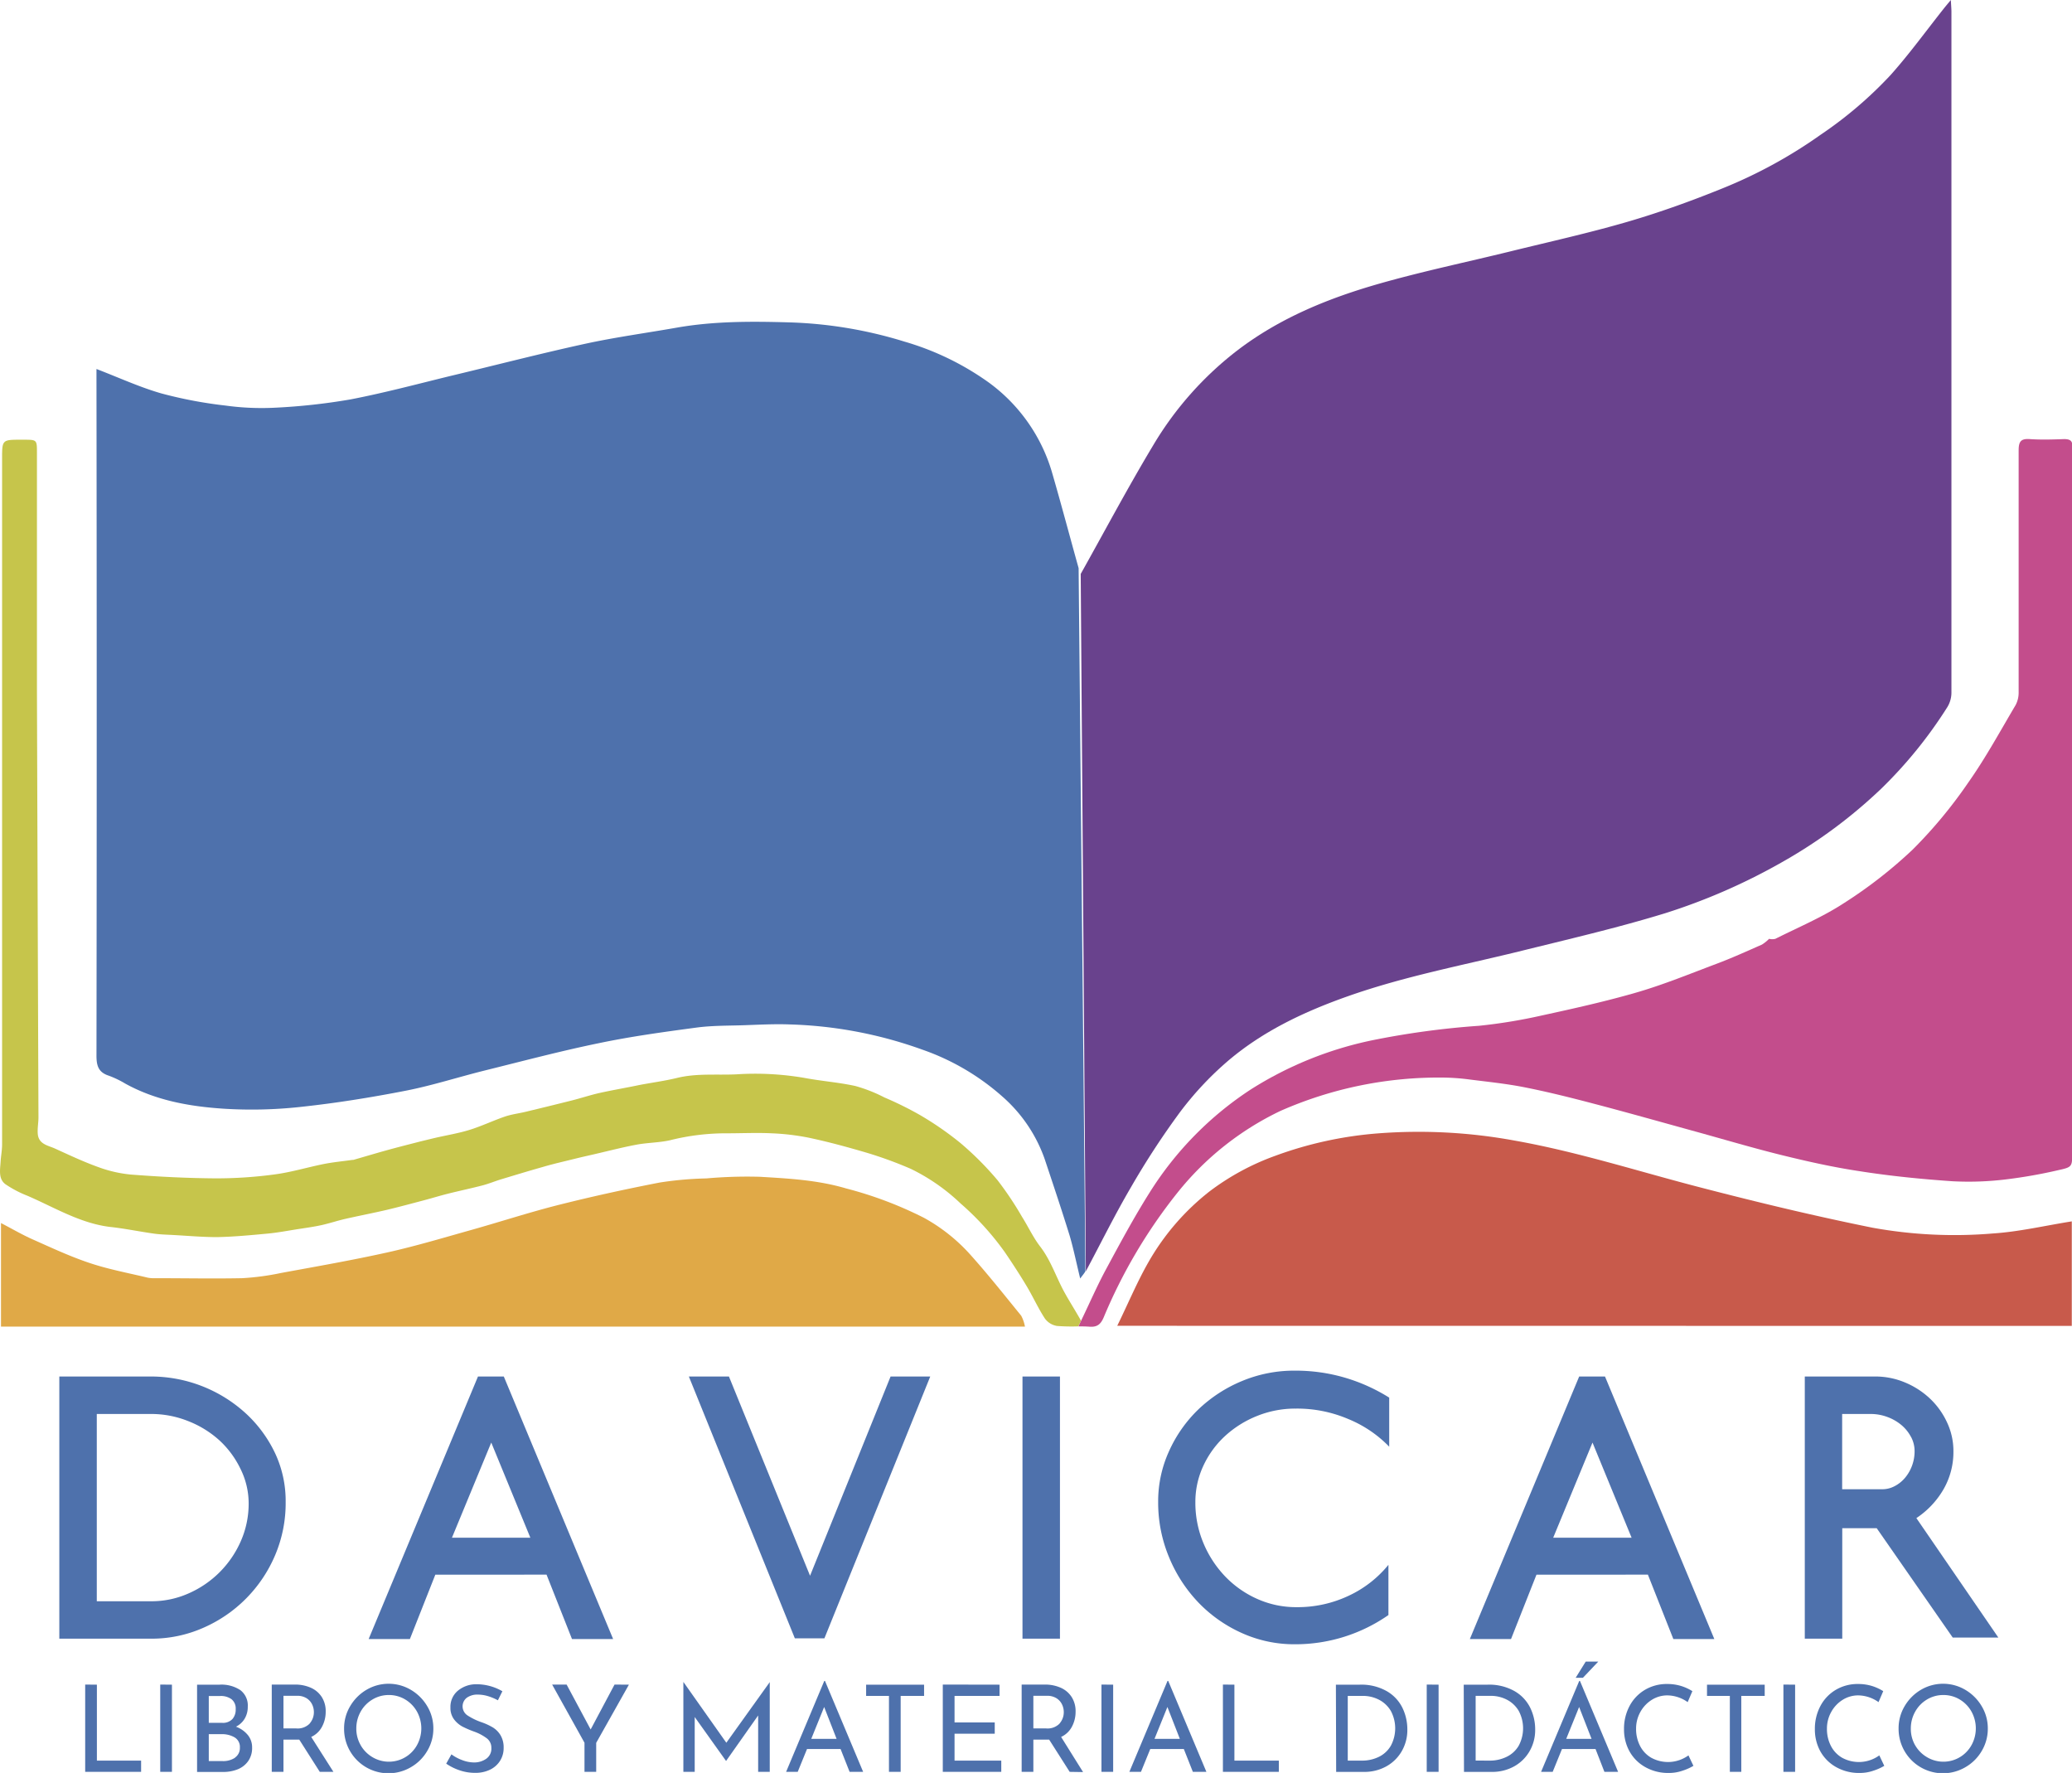 <svg xmlns="http://www.w3.org/2000/svg" viewBox="0 0 396.47 339.21"><defs><style>.cls-1{fill:#4e71ac;}.cls-2{fill:#69428d;}.cls-3{fill:#c6c54b;}.cls-4{fill:#c34d8c;}.cls-5{fill:#c85a4b;}.cls-6{fill:#e0a947;}</style></defs><title>logo2 svg</title><g id="Layer_2" data-name="Layer 2"><g id="Layer_1-2" data-name="Layer 1"><path class="cls-1" d="M207.69,243.22c-.19.36-.46.67-1,1.39-.73-3-1.26-5.6-2-8.15-1.52-4.92-3.16-9.81-4.79-14.69a28.36,28.36,0,0,0-8.13-12,45.66,45.66,0,0,0-15.29-8.95A81.47,81.47,0,0,0,151.11,196c-2.9-.11-5.82.05-8.72.15s-6.1.05-9.1.45c-6.28.84-12.57,1.7-18.77,3-7.3,1.5-14.52,3.42-21.75,5.21-5.07,1.26-10.06,2.88-15.18,3.88-6.67,1.3-13.4,2.38-20.16,3.1a85.74,85.74,0,0,1-14.68.33c-6.5-.43-12.93-1.57-18.78-4.8a18.74,18.74,0,0,0-3.17-1.52c-2-.65-2.35-1.94-2.34-3.9q.09-64.48,0-129v-2.3c4.31,1.65,8.26,3.48,12.41,4.67a83.22,83.22,0,0,0,12.25,2.32A50.64,50.64,0,0,0,52.7,78a117.94,117.94,0,0,0,14.35-1.58C73.38,75.2,79.63,73.54,85.9,72c8.65-2.06,17.26-4.3,25.95-6.2,5.84-1.28,11.79-2.08,17.68-3.12,7.14-1.25,14.35-1.21,21.54-1a82.53,82.53,0,0,1,22,3.68,53.12,53.12,0,0,1,16,7.73A32.64,32.64,0,0,1,201.39,90.7c1.74,6,3.32,12,5,18"/><path class="cls-2" d="M206.79,109.81c4.59-8.19,9-16.5,13.83-24.55a64.3,64.3,0,0,1,16.3-18.34C245.07,60.74,254.35,57,264,54.25c8.22-2.34,16.6-4.09,24.91-6.13,7.51-1.85,15.07-3.52,22.49-5.68,6.18-1.8,12.27-4,18.24-6.42A91.6,91.6,0,0,0,348.4,25.76a77.44,77.44,0,0,0,13.37-11.42C365.4,10.27,368.6,5.84,372,1.56c.32-.4.65-.79,1.29-1.56.05,1.06.11,1.67.11,2.28q0,65.1,0,130.21a5.36,5.36,0,0,1-.77,2.78,85.15,85.15,0,0,1-12.73,15.69,95,95,0,0,1-18.77,13.91,115.52,115.52,0,0,1-22.56,9.87c-9.23,2.83-18.66,5-28,7.32-10.87,2.66-21.88,4.76-32.47,8.48-8.54,3-16.68,6.82-23.55,12.8a61.45,61.45,0,0,0-8.82,9.52,153.61,153.61,0,0,0-9.32,14.28c-3.08,5.25-5.77,10.72-8.64,16.09"/><path class="cls-3" d="M206.33,253.77a37.14,37.14,0,0,1-4.07-.08,3.59,3.59,0,0,1-2.33-1.43c-1.3-2-2.28-4.18-3.5-6.22s-2.69-4.31-4.12-6.41a53.27,53.27,0,0,0-8.51-9.38,37.6,37.6,0,0,0-9.5-6.61,76,76,0,0,0-9.13-3.29c-3.43-1-6.92-1.94-10.43-2.68a45.11,45.11,0,0,0-7.08-.84c-2.84-.14-5.69,0-8.53,0a44,44,0,0,0-10.93,1.33c-2.1.47-4.31.45-6.43.85-2.72.51-5.39,1.21-8.09,1.83-1.17.27-2.35.53-3.52.82-2.11.53-4.24,1-6.33,1.62-2.63.74-5.25,1.54-7.87,2.33-1.2.36-2.36.85-3.57,1.17-2.22.58-4.47,1.05-6.7,1.61-1.51.38-3,.84-4.51,1.24-2.39.63-4.78,1.28-7.18,1.85-2.65.62-5.33,1.13-8,1.74-1.51.35-3,.85-4.5,1.18s-3,.53-4.48.76c-1.94.3-3.88.68-5.84.86-3.22.3-6.45.61-9.68.67-2.76,0-5.53-.25-8.3-.4-1.23-.07-2.47-.09-3.69-.26-2.86-.4-5.7-1-8.56-1.3C15.25,234,10.4,231,5.25,228.78a21.53,21.53,0,0,1-4.14-2.16c-1.44-1-1.1-2.74-1-4.27.06-1.11.28-2.22.29-3.33q0-38,0-76,0-27.62,0-55.23c0-3.67,0-3.67,3.75-3.66h.36c2.55,0,2.56,0,2.56,2.48q0,10.75,0,21.5c0,8,0,16,0,24q.13,40.85.29,81.7c0,1-.22,2.11-.13,3.15.18,2,2,2.19,3.34,2.81,2.68,1.22,5.35,2.48,8.12,3.48A24.85,24.85,0,0,0,25,224.72c5.38.42,10.79.69,16.19.73a83.18,83.18,0,0,0,11.26-.74c3.19-.41,6.31-1.36,9.47-2,1.81-.36,3.66-.53,5.5-.79a1.33,1.33,0,0,0,.18,0c2.13-.61,4.25-1.25,6.38-1.84s4.32-1.14,6.49-1.7c1-.24,1.91-.47,2.86-.69,2.18-.5,4.4-.86,6.53-1.52,2.3-.71,4.49-1.77,6.78-2.55,1.3-.44,2.7-.6,4-.92,2.95-.71,5.9-1.43,8.84-2.17,1.73-.44,3.42-1,5.16-1.4,2.55-.57,5.13-1,7.7-1.54,2.41-.46,4.85-.78,7.23-1.36,3.74-.91,7.53-.51,11.3-.68a55.67,55.67,0,0,1,13,.67c3.25.62,6.57.85,9.8,1.56a28.78,28.78,0,0,1,5.56,2.19,65.26,65.26,0,0,1,6.8,3.36,60.76,60.76,0,0,1,7.76,5.37,59.31,59.31,0,0,1,7.09,7.11,63.19,63.19,0,0,1,4.68,7c1.18,1.86,2.11,3.91,3.45,5.65,2.09,2.7,3.08,5.93,4.7,8.85.94,1.7,2,3.35,3.14,5.37"/><path class="cls-4" d="M206.88,252.66c1.75-3.64,3.11-6.77,4.73-9.77,2.7-5,5.38-10,8.42-14.81a64.39,64.39,0,0,1,19.35-19.67,69.83,69.83,0,0,1,23-9.34A158.9,158.9,0,0,1,283,196.26a102.31,102.31,0,0,0,12.14-2c6.11-1.33,12.23-2.69,18.23-4.44,5.09-1.49,10-3.51,15-5.39,3-1.12,5.86-2.43,8.76-3.7a7.31,7.31,0,0,0,1.38-1.11,2.41,2.41,0,0,0,1.2,0c4.4-2.21,9-4.14,13.09-6.81A87.65,87.65,0,0,0,366,162.53a89.44,89.44,0,0,0,10.6-12.78c3.34-4.73,6.12-9.85,9.08-14.85a5.1,5.1,0,0,0,.58-2.49q0-23.1,0-46.19c0-1.66.35-2.34,2.13-2.21,2.18.15,4.38.08,6.57,0,1.12,0,1.67.31,1.55,1.5a17.71,17.71,0,0,0,0,1.78q0,65.64,0,131.29c0,.59,0,1.18,0,1.78,0,2.8.06,2.93-2.57,3.5a94.26,94.26,0,0,1-10.13,1.79,58.69,58.69,0,0,1-10.25.35c-5.95-.41-11.89-1-17.78-1.93-5-.75-9.9-1.85-14.78-3.05-5.8-1.43-11.53-3.15-17.3-4.73-6.27-1.73-12.53-3.5-18.83-5.15-4.33-1.14-8.69-2.23-13.08-3.1-3.5-.7-7.08-1.06-10.63-1.51a42.37,42.37,0,0,0-4.75-.36A75.1,75.1,0,0,0,245,212.55a56.16,56.16,0,0,0-19.8,15.77,99.55,99.55,0,0,0-14,23.7c-.55,1.29-1.2,1.92-2.7,1.81-.71-.05-1.42-.06-2.14-.06"/><path class="cls-5" d="M213.78,253.66c2.1-4.29,3.81-8.41,6-12.23A46.27,46.27,0,0,1,231.37,228,47.4,47.4,0,0,1,244,221.14a73.13,73.13,0,0,1,19.86-4.31,101.47,101.47,0,0,1,26,1.4c12.2,2.17,24,6,35.94,9.07,10.76,2.79,21.59,5.39,32.49,7.59a87.88,87.88,0,0,0,23.09,1.1c5-.33,9.93-1.5,15.05-2.31v20Z"/><path class="cls-6" d="M196.12,253.81H.19V234c2.23,1.16,4.1,2.26,6.07,3.13,3.62,1.61,7.23,3.3,11,4.55,3.58,1.19,7.32,1.88,11,2.77a6.09,6.09,0,0,0,1.41.1c5.55,0,11.1.11,16.64,0a49.2,49.2,0,0,0,7.48-1c6.79-1.25,13.59-2.43,20.33-3.93,5.35-1.19,10.61-2.77,15.89-4.25,5.67-1.59,11.28-3.43,17-4.87,6.36-1.6,12.77-3,19.21-4.25a66.92,66.92,0,0,1,8.94-.79,88.4,88.4,0,0,1,10.25-.31c5.54.33,11.06.62,16.5,2.23A73.71,73.71,0,0,1,176.8,233a33.73,33.73,0,0,1,8.88,7.06c3.38,3.77,6.53,7.75,9.73,11.68A7.21,7.21,0,0,1,196.12,253.81Z"/><path class="cls-1" d="M52.66,297.51A26.35,26.35,0,0,1,38.9,311.44a24.41,24.41,0,0,1-10,2.08H11.35V263.36H28.76a26.91,26.91,0,0,1,18.31,7.09,24.71,24.71,0,0,1,5.59,7.63,21.51,21.51,0,0,1,2,9.28A25.47,25.47,0,0,1,52.66,297.51ZM46,281a18,18,0,0,0-4-5.41A19.37,19.37,0,0,0,36,271.89a19,19,0,0,0-7.13-1.36H18.52v35.83H28.91a17.37,17.37,0,0,0,7.17-1.5,19.38,19.38,0,0,0,10-10,17.78,17.78,0,0,0,1.5-7.27A14.82,14.82,0,0,0,46,281Z"/><path class="cls-1" d="M109.45,313.59l-4.87-12.32H83.3l-4.87,12.32H70.54l20.92-50.23h4.94l20.92,50.23ZM94,276l-7.52,18.2h15Z"/><path class="cls-1" d="M157.75,313.45h-5.66l-20.28-50.09h7.67L155,301.48l15.41-38.12H178Z"/><path class="cls-1" d="M195.65,313.52V263.36h7.17v50.16Z"/><path class="cls-1" d="M258,271.5a24.94,24.94,0,0,0-10.07-2,19.53,19.53,0,0,0-7.45,1.43,20,20,0,0,0-6.13,3.87,18.05,18.05,0,0,0-4.12,5.7,16.31,16.31,0,0,0-1.5,6.92,19.9,19.9,0,0,0,1.54,7.81,20.71,20.71,0,0,0,4.16,6.38,19.46,19.46,0,0,0,6.13,4.3,18.16,18.16,0,0,0,7.52,1.58,22.86,22.86,0,0,0,10-2.19,21.48,21.48,0,0,0,7.59-5.91V309a31.14,31.14,0,0,1-17.91,5.59,24.37,24.37,0,0,1-10.14-2.15,26.55,26.55,0,0,1-8.31-5.84,27.83,27.83,0,0,1-5.62-8.67,27.16,27.16,0,0,1-2.08-10.57,23.09,23.09,0,0,1,2.08-9.71,25.73,25.73,0,0,1,5.62-8,27,27,0,0,1,8.31-5.41,25.87,25.87,0,0,1,10.14-2,33.46,33.46,0,0,1,9.64,1.36,34,34,0,0,1,8.42,3.8v9.39A23.06,23.06,0,0,0,258,271.5Z"/><path class="cls-1" d="M320.19,313.59l-4.87-12.32H294l-4.87,12.32h-7.88l20.92-50.23h4.94l20.92,50.23ZM304.72,276l-7.52,18.2h15Z"/><path class="cls-1" d="M373.65,313.31,359.1,292.38h-6.59v21.14h-7.17V263.36h13.47a14.64,14.64,0,0,1,5.73,1.15,15.74,15.74,0,0,1,4.76,3.08,14.82,14.82,0,0,1,3.26,4.55,12.84,12.84,0,0,1,1.22,5.48,14.31,14.31,0,0,1-1.93,7.38,16.53,16.53,0,0,1-5.16,5.45l15.69,22.86Zm-8-38.41a7.52,7.52,0,0,0-1.83-2.26,9,9,0,0,0-2.69-1.54,9.08,9.08,0,0,0-3.19-.57h-5.45v14.4h7.67a5,5,0,0,0,2.33-.57,6.51,6.51,0,0,0,2-1.58,7.76,7.76,0,0,0,1.36-2.33,7.92,7.92,0,0,0,.5-2.83A5.75,5.75,0,0,0,365.66,274.9Z"/><path class="cls-1" d="M18.54,322.32v14.53H27V339H16.3v-16.7Z"/><path class="cls-1" d="M32.9,322.32V339H30.66v-16.7Z"/><path class="cls-1" d="M47.41,331.94a3.69,3.69,0,0,1,.83,2.39,4.34,4.34,0,0,1-.77,2.64,4.53,4.53,0,0,1-2,1.55,7.46,7.46,0,0,1-2.76.5h-5v-16.7H42a6.54,6.54,0,0,1,4,1.05,3.68,3.68,0,0,1,1.41,3.15,4.38,4.38,0,0,1-.59,2.3,4.06,4.06,0,0,1-1.67,1.54A5.29,5.29,0,0,1,47.41,331.94Zm-7.46-2.32h2.54a2.48,2.48,0,0,0,2-.74A2.74,2.74,0,0,0,45.1,327a2.27,2.27,0,0,0-.79-1.89,3.44,3.44,0,0,0-2.19-.62H39.95Zm5,6.66a2.2,2.2,0,0,0,.95-1.93,2.11,2.11,0,0,0-1-1.94,4.7,4.7,0,0,0-2.48-.62H39.95v5.15h2.63A4.11,4.11,0,0,0,45,336.28Z"/><path class="cls-1" d="M61.19,339l-3.93-6.17a4.86,4.86,0,0,1-.55,0H54.24V339H52v-16.7h4.46a7.38,7.38,0,0,1,3,.6,4.78,4.78,0,0,1,2.1,1.77,5,5,0,0,1,.76,2.81,6,6,0,0,1-.68,2.84,4.43,4.43,0,0,1-2.09,2L63.8,339Zm-1.93-9.26a3.27,3.27,0,0,0,.8-2.17,3.41,3.41,0,0,0-.33-1.46,2.87,2.87,0,0,0-1.06-1.19,3.3,3.3,0,0,0-1.84-.47H54.24v6.24h2.42A3.22,3.22,0,0,0,59.26,329.76Z"/><path class="cls-1" d="M67,326.44a8.77,8.77,0,0,1,3.11-3.13,8.35,8.35,0,0,1,8.51,0,8.84,8.84,0,0,1,3.13,3.13,8.18,8.18,0,0,1,1.17,4.25A8.27,8.27,0,0,1,81.75,335a8.54,8.54,0,0,1-3.13,3.11,8.49,8.49,0,0,1-12.78-7.38A8.23,8.23,0,0,1,67,326.44Zm2,7.44a6.23,6.23,0,0,0,2.27,2.31,6.14,6.14,0,0,0,8.52-2.3,6.63,6.63,0,0,0,0-6.41,6.22,6.22,0,0,0-2.26-2.33,6,6,0,0,0-3.14-.85,6,6,0,0,0-3.14.87A6.21,6.21,0,0,0,69,327.5a6.52,6.52,0,0,0-.82,3.21A6.27,6.27,0,0,0,69,333.87Z"/><path class="cls-1" d="M93.39,324.52a6.78,6.78,0,0,0-1.92-.3,3.46,3.46,0,0,0-2.16.61,2.08,2.08,0,0,0,.14,3.37,12.06,12.06,0,0,0,2.67,1.3,11.87,11.87,0,0,1,2.18,1,4.46,4.46,0,0,1,1.48,1.5,4.59,4.59,0,0,1,.59,2.44,4.52,4.52,0,0,1-.67,2.42,4.63,4.63,0,0,1-1.9,1.71,6.37,6.37,0,0,1-2.9.62,9,9,0,0,1-3-.5,10.15,10.15,0,0,1-2.52-1.26l1-1.78a8.07,8.07,0,0,0,2.05,1.1,6.4,6.4,0,0,0,2.24.45,4,4,0,0,0,2.35-.69,2.34,2.34,0,0,0,1-2.06,2.24,2.24,0,0,0-.84-1.84,9.1,9.1,0,0,0-2.37-1.28,19.25,19.25,0,0,1-2.34-1,5,5,0,0,1-1.61-1.4,3.61,3.61,0,0,1-.67-2.23,4,4,0,0,1,1.37-3.18,5.46,5.46,0,0,1,3.57-1.28,9.83,9.83,0,0,1,5,1.34l-.86,1.73A10,10,0,0,0,93.39,324.52Z"/><path class="cls-1" d="M120.34,322.32l-6.26,11.13V339h-2.24v-5.57l-6.19-11.13h2.77l4.6,8.59,4.57-8.59Z"/><path class="cls-1" d="M147.29,321.79V339h-2.22V328.21l-6.14,8.71h0l-6-8.41V339h-2.17V321.79h0l8.22,11.64,8.34-11.64Z"/><path class="cls-1" d="M160.84,334.63h-6.42L152.64,339h-2.22l7.3-17.39h.14l7.3,17.39h-2.59Zm-.76-1.94-2.38-6.1-2.47,6.1Z"/><path class="cls-1" d="M176.82,322.32v2.15h-4.48V339H170.1V324.47h-4.37v-2.15Z"/><path class="cls-1" d="M191.26,322.32v2.15h-8.61v5.08h7.69v2.15h-7.69v5.15h8.94V339H180.4v-16.7Z"/><path class="cls-1" d="M204.68,339l-3.93-6.17a4.84,4.84,0,0,1-.55,0h-2.47V339h-2.24v-16.7h4.46a7.38,7.38,0,0,1,3,.6,4.79,4.79,0,0,1,2.1,1.77,5,5,0,0,1,.76,2.81,6,6,0,0,1-.68,2.84,4.43,4.43,0,0,1-2.09,2l4.2,6.72Zm-1.93-9.26a3.27,3.27,0,0,0,.8-2.17,3.41,3.41,0,0,0-.33-1.46,2.86,2.86,0,0,0-1.06-1.19,3.3,3.3,0,0,0-1.84-.47h-2.59v6.24h2.42A3.22,3.22,0,0,0,202.75,329.76Z"/><path class="cls-1" d="M213,322.32V339h-2.24v-16.7Z"/><path class="cls-1" d="M226.52,334.63H220.1L218.32,339h-2.22l7.3-17.39h.14l7.3,17.39h-2.59Zm-.76-1.94-2.38-6.1-2.47,6.1Z"/><path class="cls-1" d="M236.2,322.32v14.53h8.5V339H234v-16.7Z"/><path class="cls-1" d="M255.62,322.32h4.57a9.84,9.84,0,0,1,5.16,1.24,7.49,7.49,0,0,1,3,3.19,9.43,9.43,0,0,1,.94,4.12,8.08,8.08,0,0,1-1.13,4.28,7.73,7.73,0,0,1-3,2.86,8.64,8.64,0,0,1-4.11,1h-5.38Zm4.94,14.53a7.28,7.28,0,0,0,3.3-.73,5.38,5.38,0,0,0,2.27-2.11,7.07,7.07,0,0,0,0-6.67,5.63,5.63,0,0,0-2.27-2.14,6.63,6.63,0,0,0-3.06-.73h-2.91v12.38Z"/><path class="cls-1" d="M275.27,322.32V339H273v-16.7Z"/><path class="cls-1" d="M280.08,322.32h4.57a9.84,9.84,0,0,1,5.16,1.24,7.49,7.49,0,0,1,3,3.19,9.43,9.43,0,0,1,.94,4.12,8.08,8.08,0,0,1-1.13,4.28,7.73,7.73,0,0,1-3,2.86,8.64,8.64,0,0,1-4.11,1h-5.38ZM285,336.85a7.28,7.28,0,0,0,3.3-.73A5.38,5.38,0,0,0,290.6,334a7.07,7.07,0,0,0,0-6.67,5.63,5.63,0,0,0-2.27-2.14,6.63,6.63,0,0,0-3.06-.73h-2.91v12.38Z"/><path class="cls-1" d="M305.3,334.63h-6.42L297.1,339h-2.22l7.3-17.39h.14l7.3,17.39H307Zm-.76-1.94-2.38-6.1-2.47,6.1ZM302.89,321h-1.39l1.92-3.09h2.4Z"/><path class="cls-1" d="M322,338.76a7.81,7.81,0,0,1-2.69.45,8.83,8.83,0,0,1-4.51-1.13,7.81,7.81,0,0,1-3-3,8.65,8.65,0,0,1-1.05-4.23,9.23,9.23,0,0,1,1.06-4.45,7.86,7.86,0,0,1,2.94-3.09,8.17,8.17,0,0,1,4.26-1.12,9.07,9.07,0,0,1,2.63.37,9.22,9.22,0,0,1,2.19,1l-.9,2.1a6.85,6.85,0,0,0-3.86-1.29,5.56,5.56,0,0,0-3,.85,6.31,6.31,0,0,0-2.19,2.32,6.49,6.49,0,0,0-.82,3.22,7,7,0,0,0,.75,3.26,5.51,5.51,0,0,0,2.15,2.28,6.68,6.68,0,0,0,7.12-.45l.95,2A9.92,9.92,0,0,1,322,338.76Z"/><path class="cls-1" d="M337.67,322.32v2.15h-4.48V339H331V324.47h-4.37v-2.15Z"/><path class="cls-1" d="M343.49,322.32V339h-2.24v-16.7Z"/><path class="cls-1" d="M358.52,338.76a7.81,7.81,0,0,1-2.69.45,8.83,8.83,0,0,1-4.51-1.13,7.81,7.81,0,0,1-3-3,8.65,8.65,0,0,1-1.05-4.23,9.23,9.23,0,0,1,1.06-4.45,7.86,7.86,0,0,1,2.94-3.09,8.17,8.17,0,0,1,4.26-1.12,9.07,9.07,0,0,1,2.63.37,9.22,9.22,0,0,1,2.19,1l-.9,2.1a6.85,6.85,0,0,0-3.86-1.29,5.56,5.56,0,0,0-3,.85,6.31,6.31,0,0,0-2.19,2.32,6.49,6.49,0,0,0-.82,3.22,7,7,0,0,0,.75,3.26,5.51,5.51,0,0,0,2.15,2.28,6.68,6.68,0,0,0,7.12-.45l.95,2A9.92,9.92,0,0,1,358.52,338.76Z"/><path class="cls-1" d="M364.44,326.44a8.77,8.77,0,0,1,3.11-3.13,8.35,8.35,0,0,1,8.51,0,8.83,8.83,0,0,1,3.13,3.13,8.17,8.17,0,0,1,1.17,4.25A8.28,8.28,0,0,1,379.2,335a8.53,8.53,0,0,1-3.13,3.11,8.49,8.49,0,0,1-12.78-7.38A8.23,8.23,0,0,1,364.44,326.44Zm2,7.44a6.23,6.23,0,0,0,2.28,2.31,6.14,6.14,0,0,0,8.52-2.3,6.63,6.63,0,0,0,0-6.41,6.22,6.22,0,0,0-2.26-2.33,6,6,0,0,0-3.14-.85,6,6,0,0,0-3.14.87,6.21,6.21,0,0,0-2.25,2.34,6.51,6.51,0,0,0-.82,3.21A6.27,6.27,0,0,0,366.43,333.87Z"/></g></g></svg>